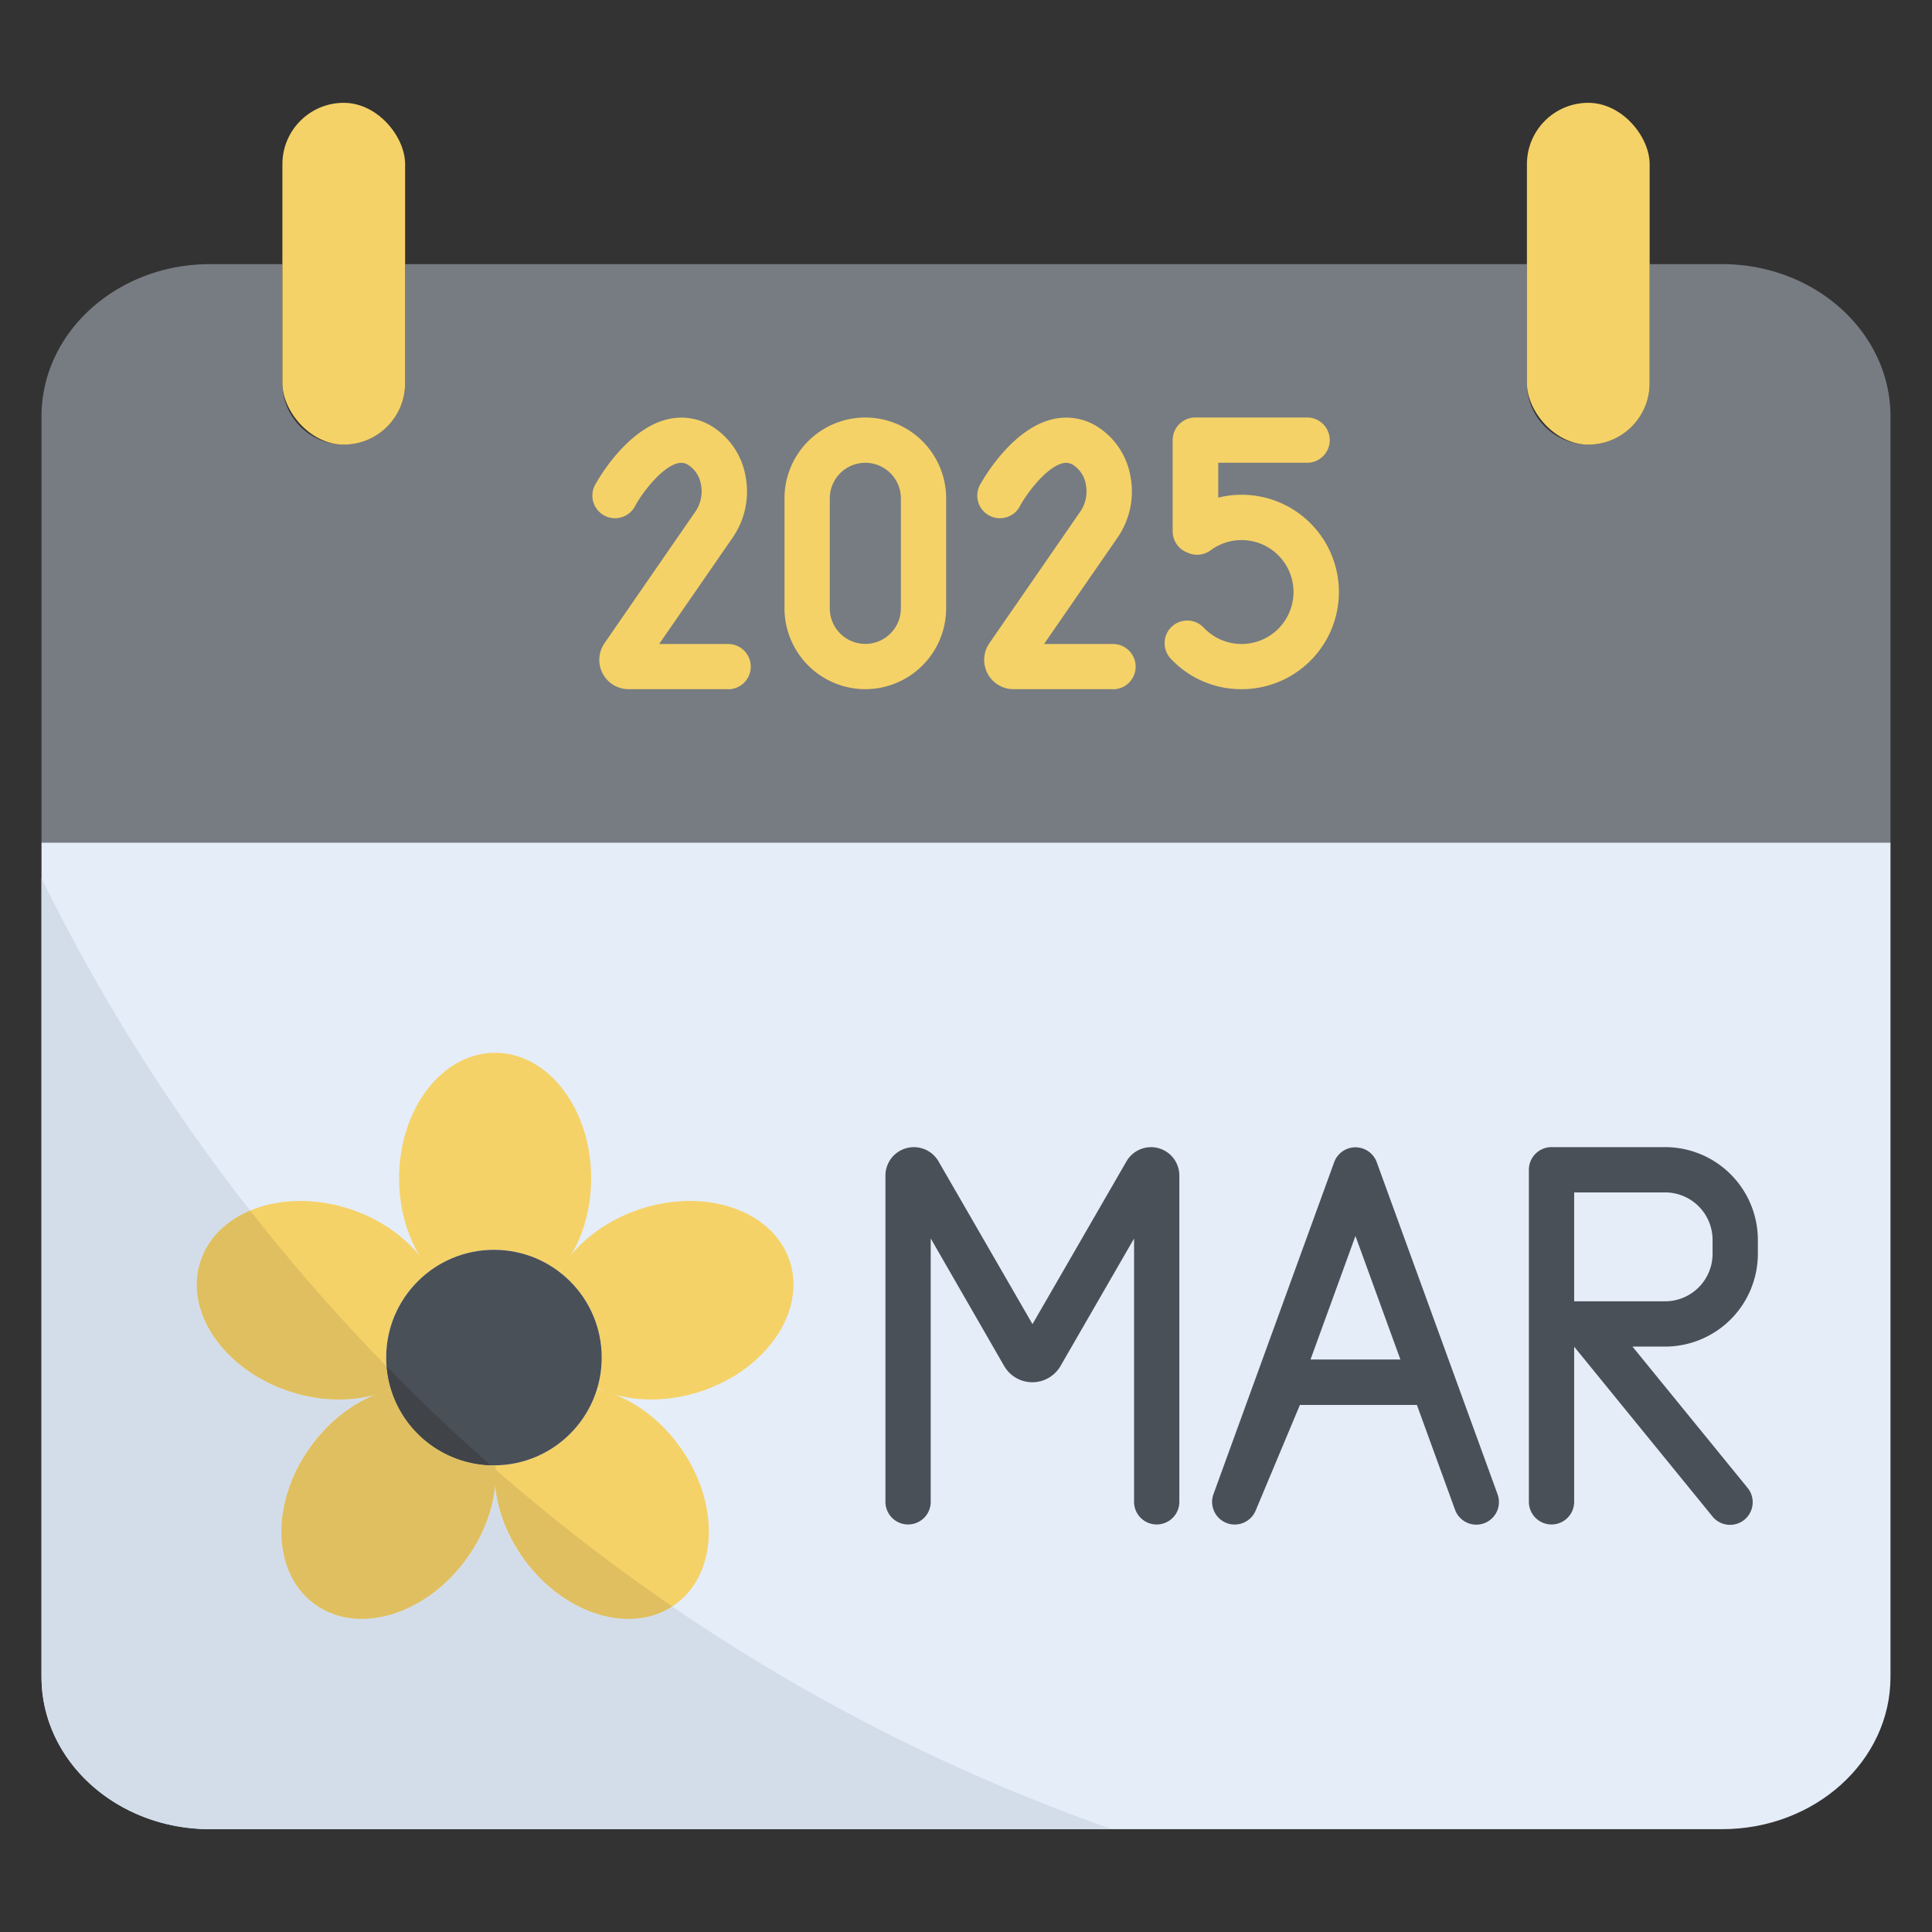 <?xml version="1.0" encoding="UTF-8"?> <svg xmlns="http://www.w3.org/2000/svg" viewBox="0 0 512 512"><rect x="0" y="0" width="512" height="512" fill="#333333" stroke="none"/><g id="_4_March" data-name="4 March"><path d="m501 223.27v221.14c0 22.28-20 40.34-44.63 40.34h-400.73c-24.64 0-44.64-18.06-44.64-40.34v-221.14z" fill="#e5edf9"></path><path d="m501 110.36v112.91h-490v-112.91c0-22.28 20-40.36 44.64-40.36h19.2v31.55a16.26 16.26 0 0 0 32.52 0v-31.55h297.29v31.55a16.26 16.26 0 1 0 32.52 0v-31.55h19.2c24.63 0 44.63 18.08 44.63 40.36z" fill="#777c82"></path><g fill="#f5d267"><rect height="90.58" rx="16.26" width="32.52" x="74.84" y="27.25"></rect><rect height="90.58" rx="16.26" width="32.52" x="404.65" y="27.25"></rect><path d="m156.66 312.27c0 9.84-3.28 18.7-8.48 24.78a28.47 28.47 0 0 0 -34.18-.28c-5.06-6.08-8.23-14.81-8.23-24.5 0-18.37 11.38-33.26 25.45-33.26s25.44 14.89 25.44 33.26z"></path><path d="m179 425.13c-11.36 8.25-29.33 2.91-40.13-11.95-5.74-7.91-8.3-16.92-7.71-24.86a28.54 28.54 0 0 0 27.06-20.21c7.92 1.78 15.94 7 21.83 15.15 10.79 14.86 10.33 33.61-1.05 41.87z"></path><path d="m123.55 413.18c-10.79 14.86-28.76 20.2-40.13 11.95s-11.84-27-1-41.87c5.73-7.91 13.51-13.11 21.24-15a28.55 28.55 0 0 0 27.27 20.08h.37c.56 7.92-2 16.93-7.75 24.84z"></path><path d="m185.55 368.78c-9.83 3.19-19.72 2.61-27.27-.89a28.52 28.52 0 0 0 -10-30.77c4-7.27 11.72-13.55 21.55-16.75 17.46-5.68 35.14.56 39.48 13.92s-6.31 28.81-23.76 34.49z"></path><path d="m102.34 359.77a28.54 28.54 0 0 0 1.25 8.37c-7.47 3.27-17.12 3.75-26.71.64-17.46-5.68-28.11-21.12-23.76-34.49s22-19.6 39.49-13.92c9.67 3.15 17.26 9.29 21.36 16.41a28.5 28.5 0 0 0 -11.63 22.99z"></path></g><circle cx="130.9" cy="359.77" fill="#4a5058" r="28.56"></circle><path d="m294.74 484.75h-239.09c-24.65 0-44.65-18.06-44.65-40.34v-211.7a499.12 499.12 0 0 0 55.3 88.11c-6.35 2.66-11.19 7.31-13.19 13.48-4.35 13.36 6.3 28.8 23.77 34.48a39.55 39.55 0 0 0 22.5.84 39.72 39.72 0 0 0 -17 13.64c-10.79 14.86-10.32 33.61 1 41.87s29.34 2.91 40.14-11.95a40 40 0 0 0 7.65-19.66 40 40 0 0 0 7.67 19.66c10.53 14.5 27.89 19.94 39.29 12.53a497.93 497.93 0 0 0 116.61 59.04z" fill="#d3ddea"></path><path d="m178.17 425.71c-11.4 7.41-28.76 2-39.29-12.53-5.53-7.61-8.11-16.24-7.77-23.95a498 498 0 0 0 47.06 36.48z" fill="#e0bf60"></path><path d="m123.55 413.18c-10.79 14.86-28.76 20.2-40.13 11.95s-11.84-27-1-41.87c5.73-7.91 13.51-13.11 21.24-15a28.55 28.55 0 0 0 27.27 20.08h.37c.56 7.92-2 16.93-7.75 24.84z" fill="#e0bf60"></path><path d="m103.6 368.14c-7.47 3.28-17.13 3.75-26.71.64-17.47-5.68-28.12-21.12-23.77-34.48 2-6.17 6.84-10.82 13.19-13.48a499.16 499.16 0 0 0 36.14 41.29 27.37 27.37 0 0 0 1.15 6.03z" fill="#e0bf60"></path><path d="m130.06 388.31a28.52 28.52 0 0 1 -27.6-26.19q13.29 13.62 27.6 26.19z" fill="#404449"></path><path d="m364.85 308a6 6 0 0 0 -11.28 0l-32 88a6 6 0 0 0 11.17 4.37l11.75-28.05h31l10.11 27.78a6 6 0 0 0 5.64 3.95 6.15 6.15 0 0 0 2.05-.36 6 6 0 0 0 3.58-7.69zm-17.55 52.28 11.91-32.73 11.91 32.73z" fill="#4a5058"></path><path d="m307 304.27a7.53 7.53 0 0 0 -8.48 3.51l-24.9 43.13-24.9-43.13a7.54 7.54 0 0 0 -14.07 3.77v86.45a6 6 0 0 0 12 0v-69.8l19.46 33.8a8.63 8.63 0 0 0 14.94 0l19.49-33.78v69.78a6 6 0 0 0 12 0v-86.45a7.54 7.54 0 0 0 -5.54-7.28z" fill="#4a5058"></path><path d="m465.85 332.29v-3.71a24.6 24.6 0 0 0 -24.57-24.58h-30.11a6 6 0 0 0 -6 6v88a6 6 0 0 0 12 0v-41.11l36.59 44.91a6 6 0 1 0 9.3-7.58l-30.44-37.36h8.66a24.6 24.6 0 0 0 24.57-24.57zm-12-3.71v3.71a12.59 12.59 0 0 1 -12.57 12.57h-24.11v-28.86h24.11a12.59 12.59 0 0 1 12.57 12.58z" fill="#4a5058"></path><path d="m192.93 182.64h-26.33a7.77 7.77 0 0 1 -6.4-12.19l24.14-34.95a9.43 9.43 0 0 0 1.41-7.14 7.61 7.61 0 0 0 -3.14-5 3.51 3.51 0 0 0 -3-.59c-4.36 1.07-9.41 7.92-11.17 11.07a6 6 0 1 1 -10.44-5.84c.81-1.45 8.25-14.28 18.79-16.86a15.46 15.46 0 0 1 12.45 2.21 19.53 19.53 0 0 1 8.32 12.75 21.52 21.52 0 0 1 -3.32 16.25l-19.56 28.32h18.28a6 6 0 0 1 0 12z" fill="#f5d267"></path><path d="m294.93 182.64h-26.33a7.77 7.77 0 0 1 -6.4-12.19l24.14-34.95a9.43 9.43 0 0 0 1.41-7.14 7.61 7.61 0 0 0 -3.14-5 3.51 3.51 0 0 0 -3-.59c-4.36 1.07-9.41 7.92-11.17 11.07a6 6 0 1 1 -10.44-5.84c.81-1.45 8.25-14.28 18.79-16.86a15.46 15.46 0 0 1 12.45 2.21 19.53 19.53 0 0 1 8.32 12.75 21.52 21.52 0 0 1 -3.32 16.25l-19.56 28.32h18.28a6 6 0 0 1 0 12z" fill="#f5d267"></path><path d="m229.32 182.64a21.45 21.45 0 0 1 -21.42-21.42v-29.15a21.42 21.42 0 1 1 42.84 0v29.15a21.45 21.45 0 0 1 -21.42 21.42zm0-60a9.44 9.44 0 0 0 -9.42 9.43v29.15a9.42 9.42 0 0 0 18.84 0v-29.15a9.43 9.43 0 0 0 -9.42-9.43z" fill="#f5d267"></path><path d="m329 182.64a25.54 25.54 0 0 1 -18.57-7.91 6 6 0 1 1 8.65-8.31 13.77 13.77 0 1 0 1.75-20.59 6 6 0 0 1 -6 .68l-.44-.19a6 6 0 0 1 -3.62-5.51v-24.17a6 6 0 0 1 6-6h29.63a6 6 0 0 1 0 12h-23.55v9.24a25.76 25.76 0 1 1 6.15 50.76z" fill="#f5d267"></path></g></svg> 